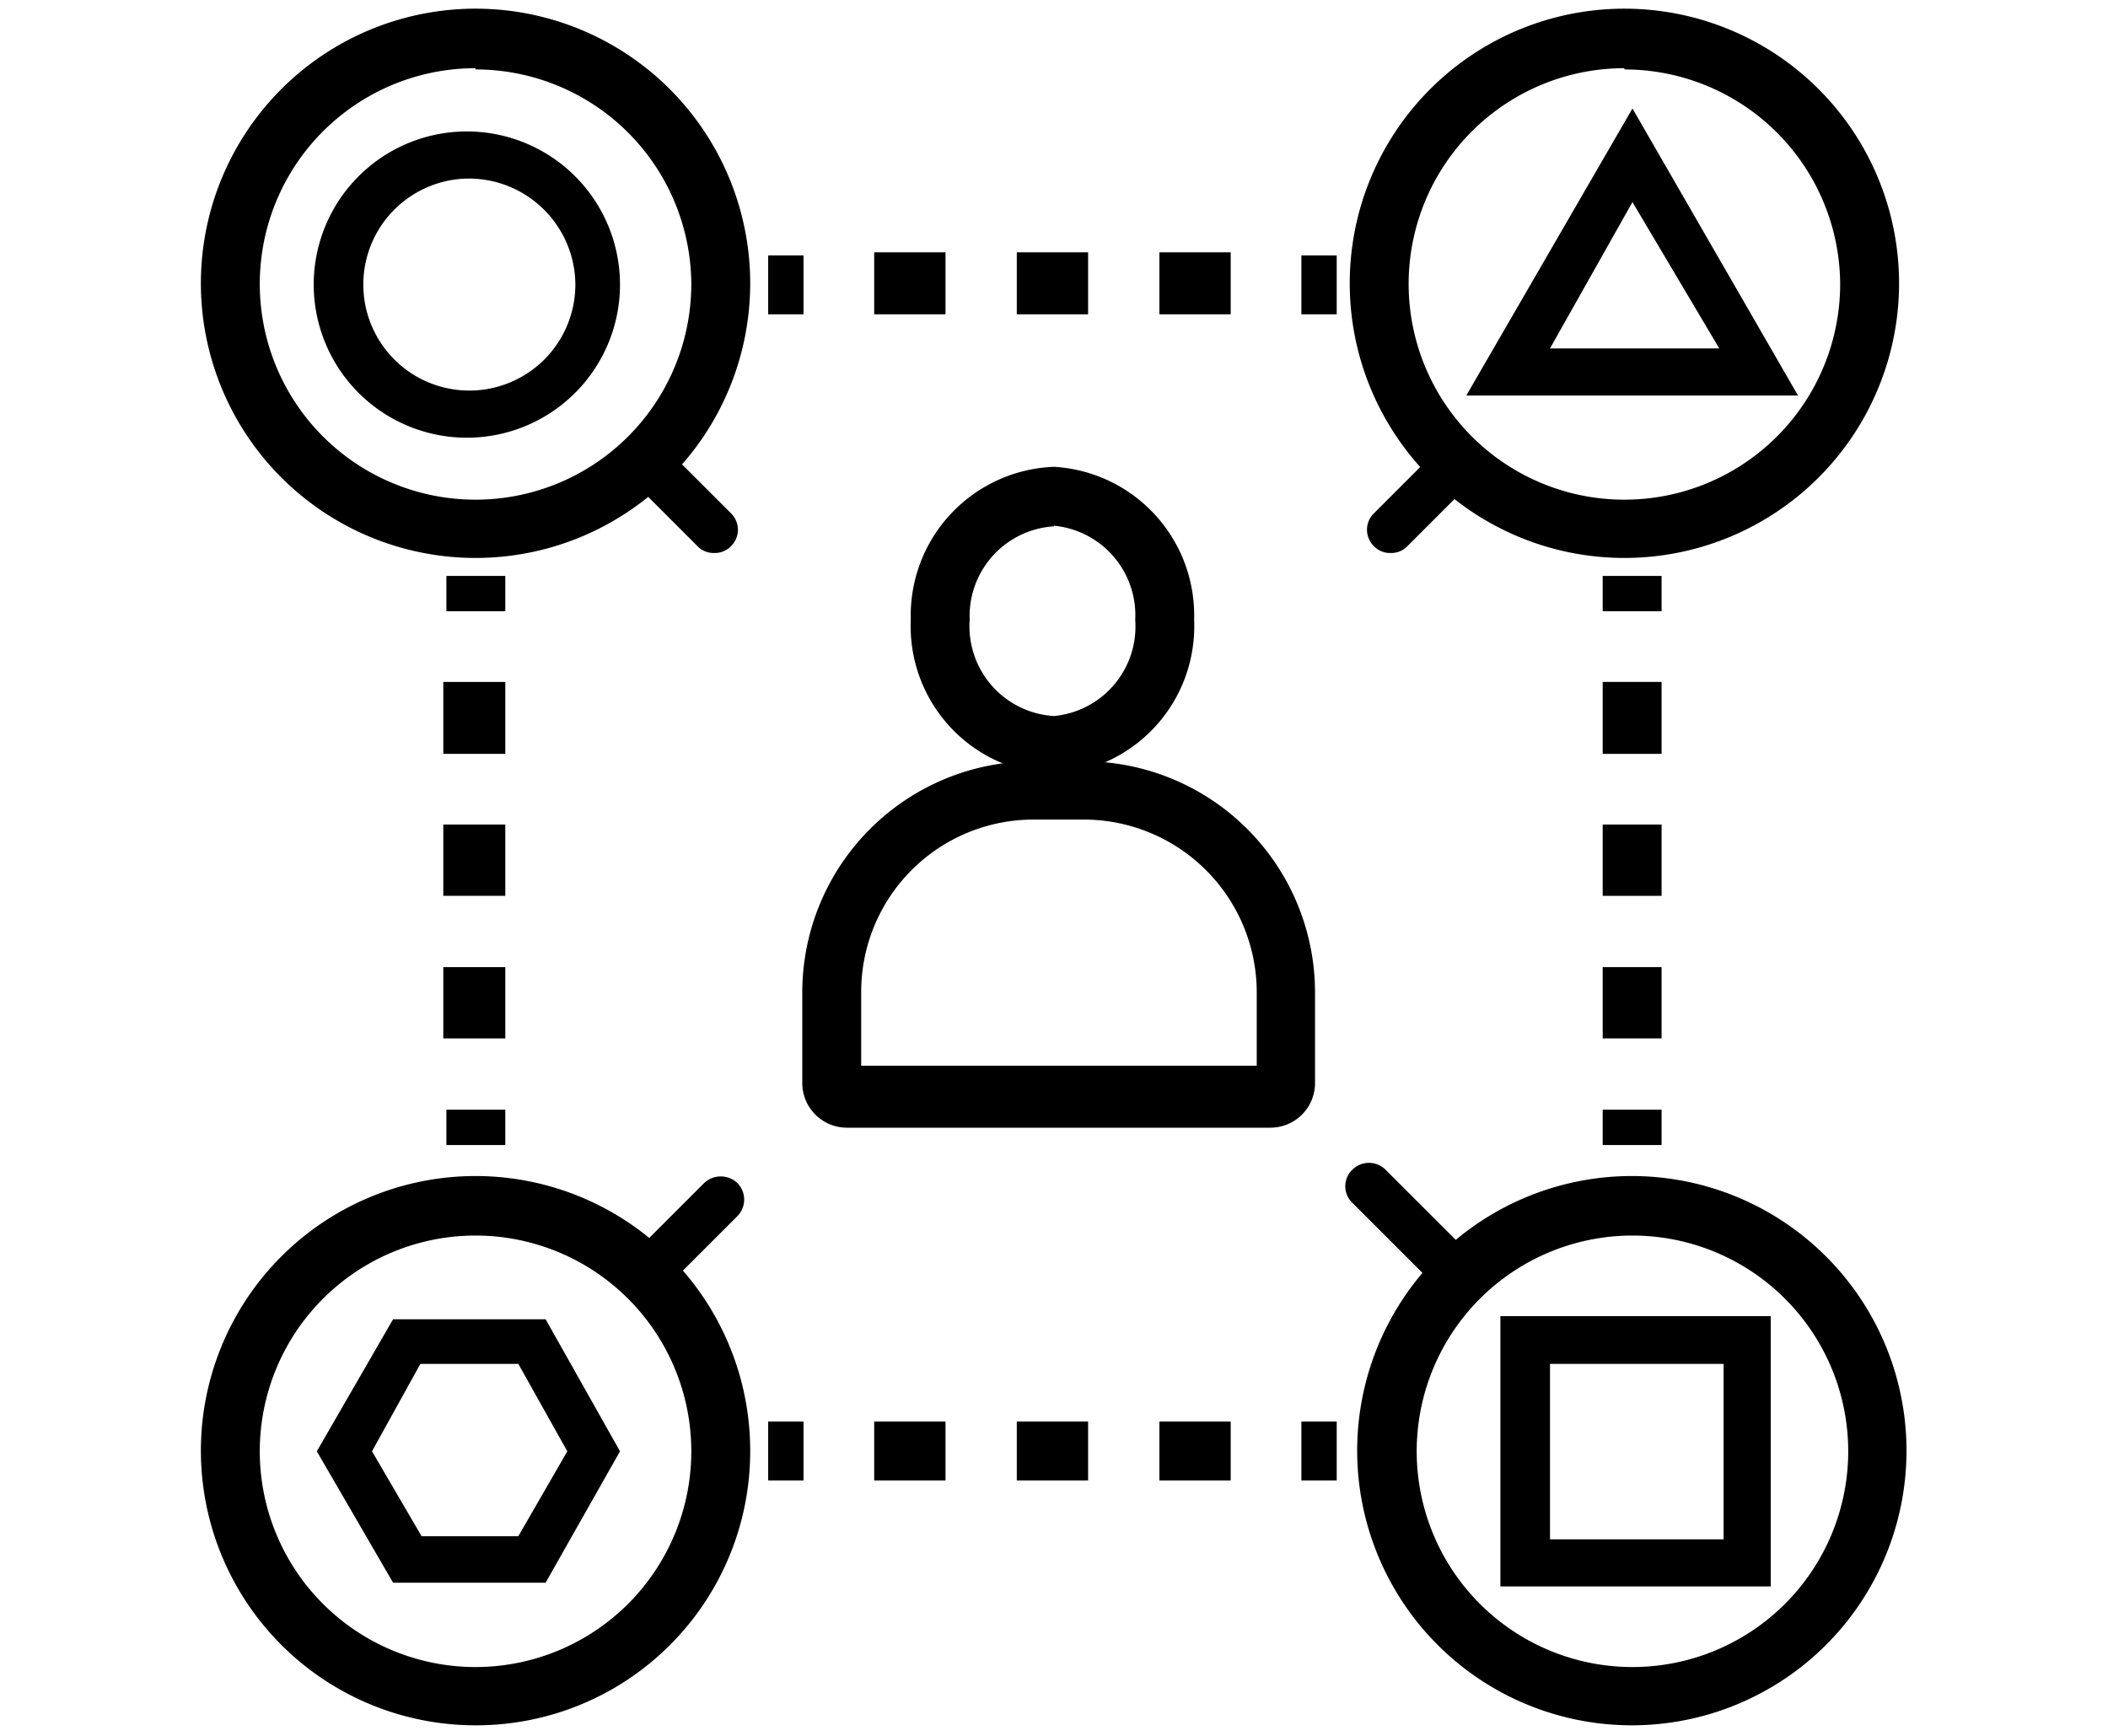 <svg id="Camada_1" data-name="Camada 1" xmlns="http://www.w3.org/2000/svg" width="34" height="28" viewBox="0 0 34 28"><path d="M17,12.49A2.39,2.39,0,0,1,14.69,10,2.4,2.4,0,0,1,17,7.53,2.4,2.4,0,0,1,19.26,10,2.39,2.39,0,0,1,17,12.49Zm0-4A1.45,1.45,0,0,0,15.64,10,1.45,1.45,0,0,0,17,11.55,1.45,1.45,0,0,0,18.31,10,1.45,1.45,0,0,0,17,8.48Z"/><path d="M20.49,18.19H13.66a.72.72,0,0,1-.72-.72V16a3.73,3.73,0,0,1,3.73-3.72h.82A3.73,3.73,0,0,1,21.21,16v1.49A.72.72,0,0,1,20.49,18.19Zm-6.6-1h6.38V16a2.79,2.79,0,0,0-2.78-2.78h-.82A2.78,2.78,0,0,0,13.89,16Z"/><path d="M7.67,9A4.43,4.43,0,1,1,12.1,4.59,4.43,4.43,0,0,1,7.67,9Zm0-7.9a3.48,3.48,0,1,0,3.48,3.47A3.48,3.48,0,0,0,7.67,1.12Z"/><path d="M7.67,27.83a4.43,4.43,0,1,1,4.43-4.42A4.42,4.42,0,0,1,7.67,27.83Zm0-7.9a3.48,3.48,0,1,0,3.48,3.48A3.48,3.48,0,0,0,7.67,19.93Z"/><path d="M26.2,9a4.43,4.43,0,1,1,4.43-4.43A4.43,4.43,0,0,1,26.2,9Zm0-7.9a3.48,3.48,0,1,0,3.48,3.47A3.48,3.48,0,0,0,26.2,1.12Z"/><path d="M26.33,27.83a4.43,4.43,0,1,1,4.42-4.42A4.43,4.43,0,0,1,26.33,27.83Zm0-7.9a3.48,3.48,0,1,0,3.48,3.48A3.48,3.48,0,0,0,26.33,19.93Z"/><path d="M23.56,21a.37.37,0,0,1-.27-.12l-1.48-1.48a.37.37,0,0,1,0-.53.38.38,0,0,1,.54,0l1.48,1.48a.37.37,0,0,1,0,.53A.36.36,0,0,1,23.56,21Z"/><path d="M11.52,8.92a.36.36,0,0,1-.27-.11l-1.1-1.1a.38.38,0,0,1,0-.54.37.37,0,0,1,.53,0l1.11,1.11a.37.37,0,0,1,0,.53A.36.36,0,0,1,11.52,8.92Z"/><path d="M22.43,8.92a.36.36,0,0,1-.27-.11.37.37,0,0,1,0-.53l1.07-1.07a.38.38,0,0,1,.54,0,.37.37,0,0,1,0,.53L22.7,8.81A.36.36,0,0,1,22.43,8.92Z"/><path d="M10.49,20.86a.38.38,0,0,1-.26-.65l1.13-1.13a.39.39,0,0,1,.53,0,.38.38,0,0,1,0,.54l-1.13,1.13A.39.39,0,0,1,10.49,20.86Z"/><rect x="7.2" y="9.29" width="0.95" height="0.57"/><path d="M8.15,16.75h-1V15.6h1Zm0-2.3h-1V13.3h1Zm0-2.29h-1V11h1Z"/><rect x="7.2" y="17.9" width="0.95" height="0.57"/><rect x="12.39" y="4.12" width="0.57" height="0.95"/><path d="M19.85,5.07H18.7v-1h1.15Zm-2.3,0H16.4v-1h1.15Zm-2.3,0H14.1v-1h1.15Z"/><rect x="20.99" y="4.12" width="0.57" height="0.95"/><rect x="12.39" y="22.93" width="0.57" height="0.95"/><path d="M19.85,23.88H18.7v-.95h1.15Zm-2.3,0H16.4v-.95h1.15Zm-2.3,0H14.1v-.95h1.15Z"/><rect x="20.99" y="22.93" width="0.57" height="0.95"/><rect x="25.85" y="9.29" width="0.95" height="0.57"/><path d="M26.8,16.75h-.95V15.6h.95Zm0-2.3h-.95V13.3h.95Zm0-2.29h-.95V11h.95Z"/><rect x="25.85" y="17.9" width="0.95" height="0.57"/><path d="M28.56,25.59H24.2V21.23h4.36ZM25,24.83H27.8V22H25Z"/><path d="M8.8,25.53H6.34L5.11,23.41l1.23-2.13H8.8L10,23.41Zm-2-.75H8.36l.79-1.37L8.36,22H6.78L6,23.41Z"/><path d="M29,6.38Zm0,0H23.65l2.68-4.63ZM25,5.62h2.73L26.33,3.26Z"/><path d="M7.57,7.06A2.47,2.47,0,1,1,10,4.59,2.47,2.47,0,0,1,7.57,7.06Zm0-4.18A1.71,1.71,0,1,0,9.28,4.59,1.72,1.72,0,0,0,7.57,2.88Z"/><path d="M188.88-142.28V189H-467.53V-142.28H188.88m5-5H-472.53V194H193.88V-147.28Z" fill="red"/></svg>